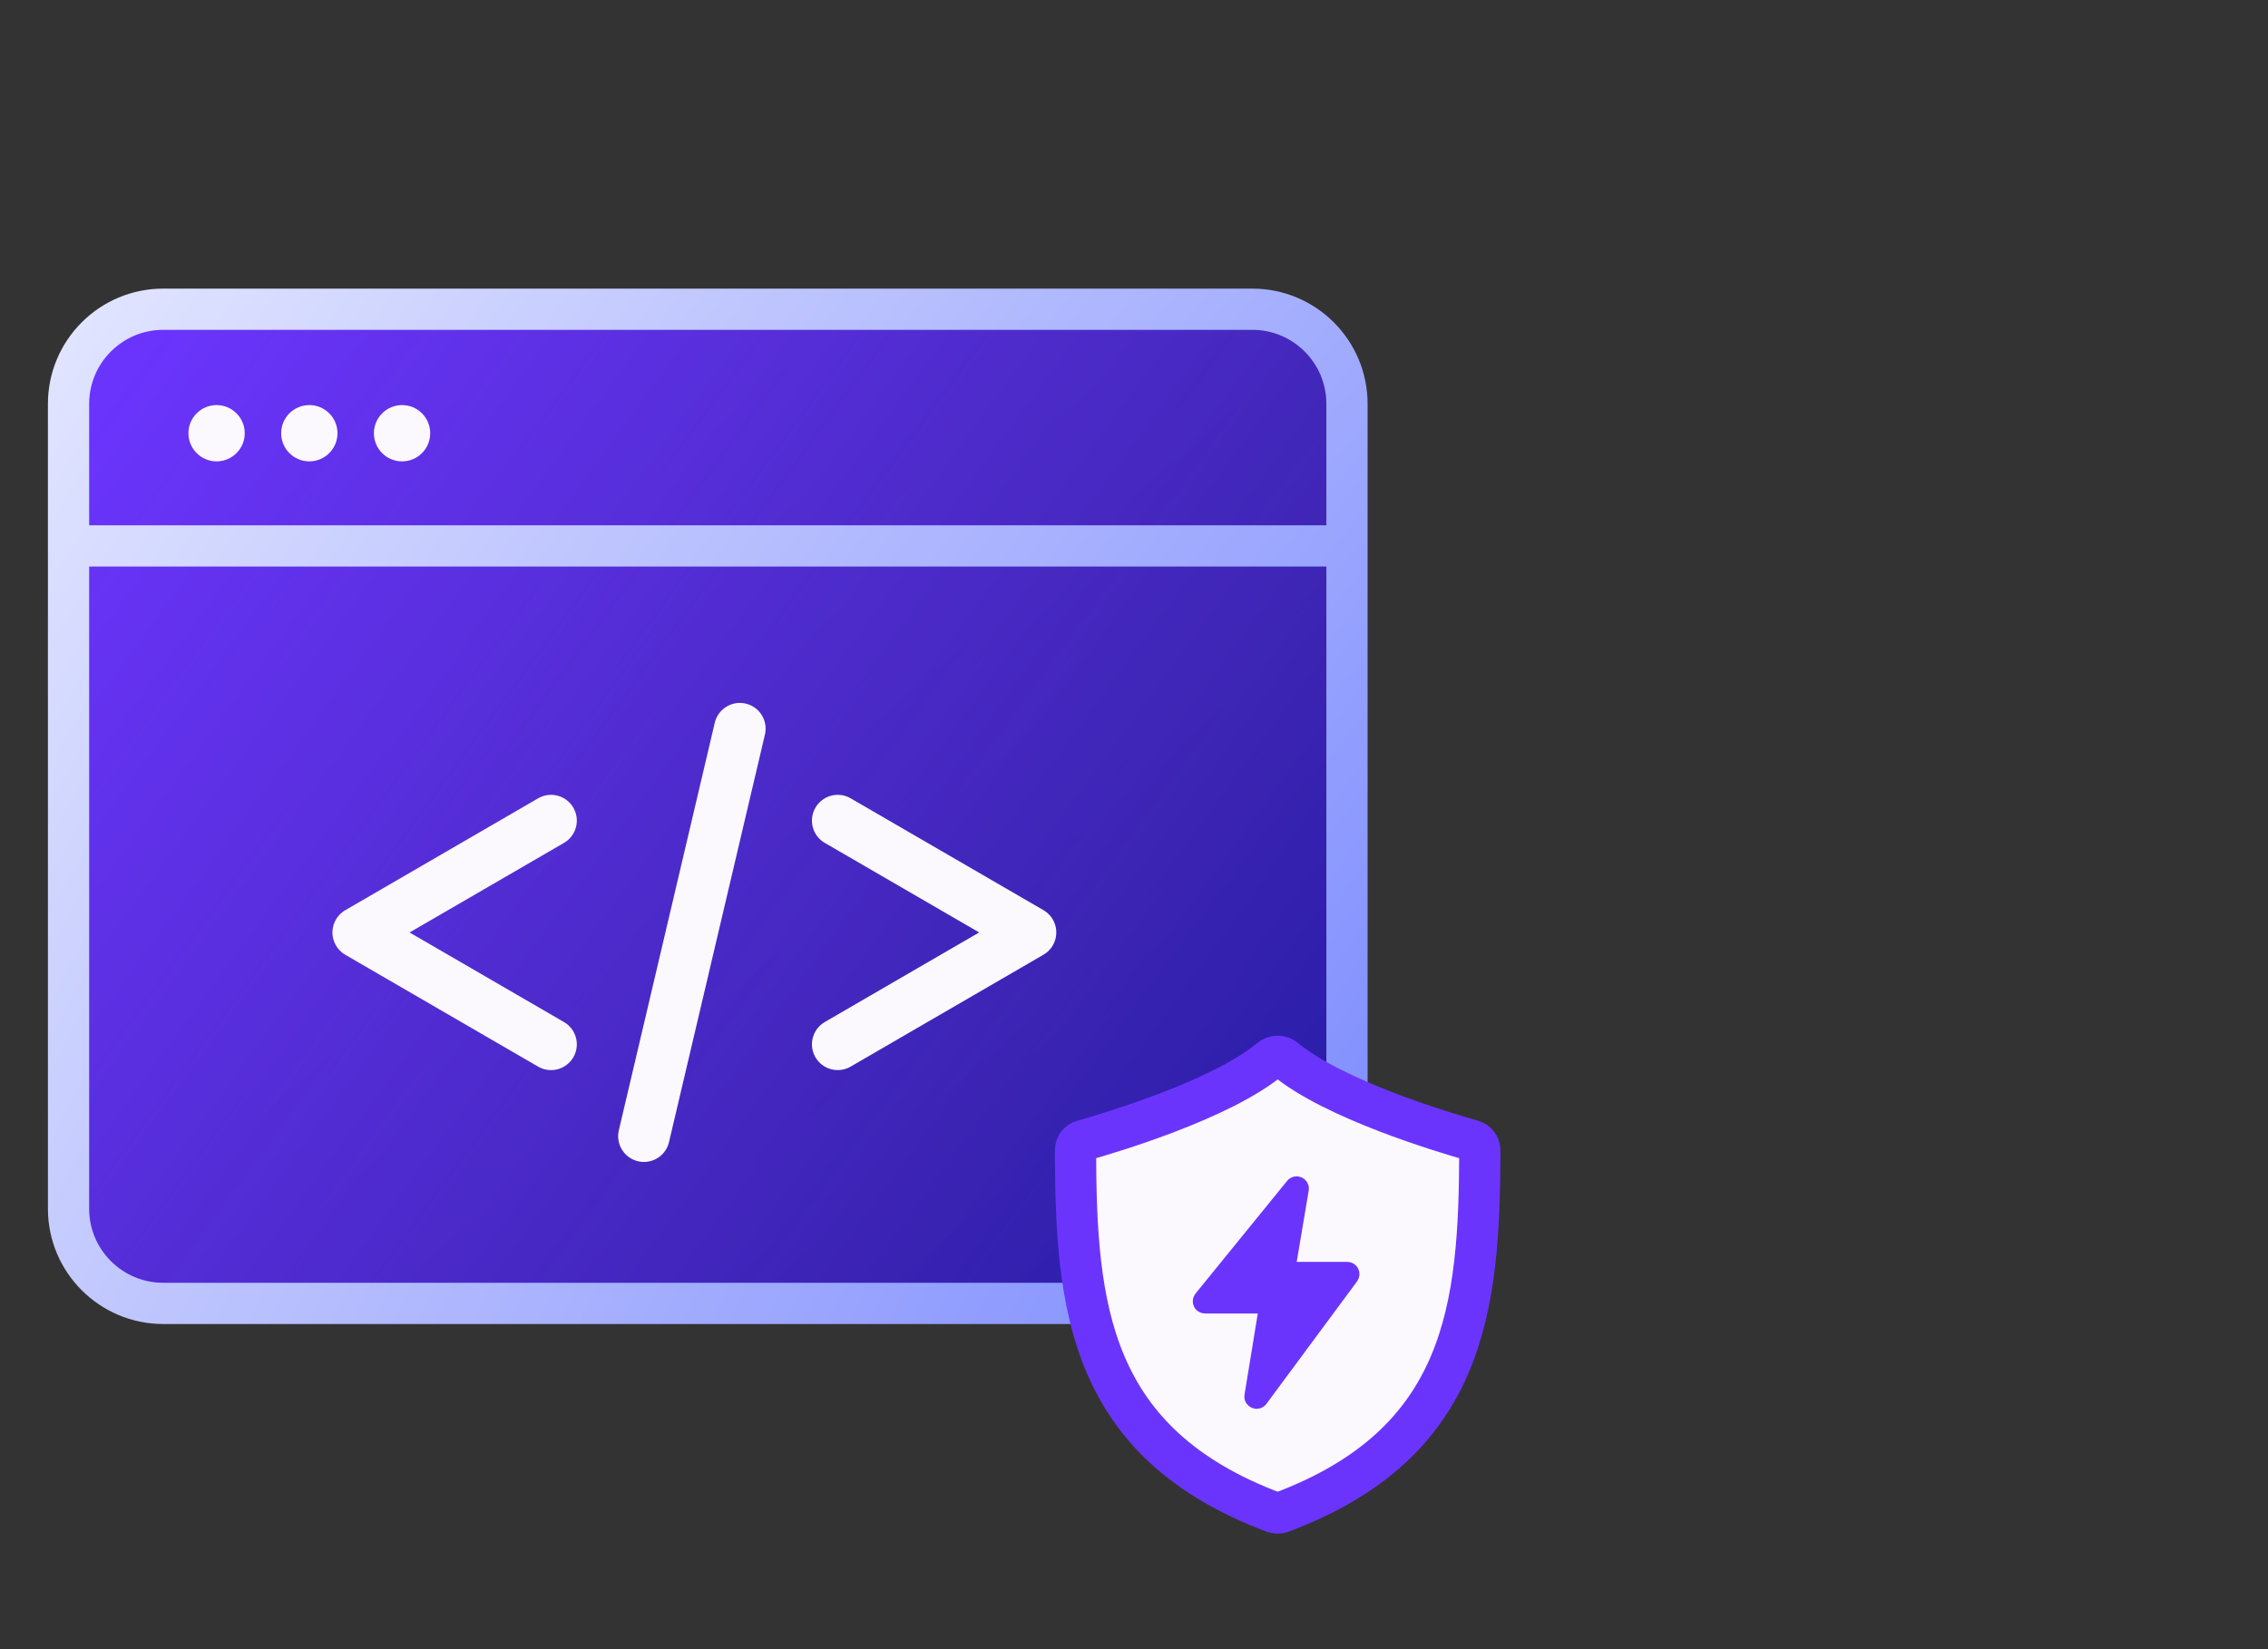 <?xml version="1.0" encoding="UTF-8"?>
<svg xmlns="http://www.w3.org/2000/svg" width="110" height="80" viewBox="0 0 110 80" fill="none">
  <rect x="0" y="0" width="110" height="80" fill="#333333" stroke="none"/>
  <path d="M3.324 19.593C3.324 17.056 5.381 15 7.917 15H60.737C63.274 15 65.33 17.056 65.33 19.593V26.483H3.324V19.593Z" fill="url(#paint0_linear_50_11300)"></path>
  <path d="M3.324 19.593C3.324 17.056 5.381 15 7.917 15H60.737C63.274 15 65.33 17.056 65.33 19.593V26.483H3.324V19.593Z" fill="url(#paint1_linear_50_11300)"></path>
  <path d="M65.33 26.483H3.324V58.634C3.324 61.17 5.381 63.227 7.917 63.227H60.679C63.248 63.227 65.33 61.144 65.33 58.576V26.483Z" fill="url(#paint2_linear_50_11300)"></path>
  <path d="M65.33 26.483H3.324V58.634C3.324 61.17 5.381 63.227 7.917 63.227H60.679C63.248 63.227 65.33 61.144 65.33 58.576V26.483Z" fill="url(#paint3_linear_50_11300)"></path>
  <path d="M65.33 26.483V19.593C65.33 17.056 63.274 15 60.737 15H7.917C5.381 15 3.324 17.056 3.324 19.593V26.483M65.33 26.483H3.324M65.33 26.483V58.576C65.33 61.144 63.248 63.227 60.679 63.227H7.917C5.381 63.227 3.324 61.17 3.324 58.634V26.483" stroke="url(#paint4_radial_50_11300)" stroke-width="2" stroke-linecap="round"></path>
  <path d="M26.726 50.66L17.374 45.234L26.726 39.807" stroke="#FCF9FE" stroke-width="2.5" stroke-linecap="round" stroke-linejoin="round"></path>
  <path d="M31.231 55.115L35.883 35.348" stroke="#FCF9FE" stroke-width="2.5" stroke-linecap="round"></path>
  <path d="M40.63 39.807L49.981 45.232L40.63 50.659" stroke="#FCF9FE" stroke-width="2.5" stroke-linecap="round" stroke-linejoin="round"></path>
  <path d="M11.87 21.016C11.87 21.77 11.258 22.381 10.504 22.381C9.75 22.381 9.139 21.77 9.139 21.016C9.139 20.262 9.75 19.65 10.504 19.65C11.258 19.65 11.87 20.262 11.87 21.016Z" fill="#FCF9FE"></path>
  <path d="M16.368 21.016C16.368 21.77 15.757 22.381 15.002 22.381C14.248 22.381 13.637 21.77 13.637 21.016C13.637 20.262 14.248 19.65 15.002 19.65C15.757 19.65 16.368 20.262 16.368 21.016Z" fill="#FCF9FE"></path>
  <path d="M20.866 21.016C20.866 21.77 20.255 22.381 19.5 22.381C18.746 22.381 18.135 21.77 18.135 21.016C18.135 20.262 18.746 19.65 19.5 19.65C20.255 19.65 20.866 20.262 20.866 21.016Z" fill="#FCF9FE"></path>
  <path d="M62.326 51.371C62.12 51.199 61.816 51.199 61.609 51.371C59.252 53.334 53.95 54.923 52.522 55.327C52.308 55.387 52.162 55.582 52.163 55.804C52.18 63.384 52.795 69.997 61.797 73.368C61.905 73.409 62.03 73.409 62.139 73.368C71.14 69.997 71.755 63.384 71.773 55.804C71.773 55.582 71.627 55.387 71.413 55.327C69.986 54.923 64.684 53.334 62.326 51.371Z" fill="#FCF9FE" stroke="#6B34FD" stroke-width="2"></path>
  <path d="M62.716 57.515L58.27 62.985C58.152 63.13 58.255 63.347 58.443 63.347H61.177C61.314 63.347 61.419 63.47 61.397 63.605L60.726 67.713C60.689 67.944 60.986 68.069 61.124 67.881L65.522 61.937C65.631 61.79 65.526 61.582 65.344 61.582H62.716C62.579 61.582 62.474 61.459 62.497 61.323L63.108 57.692C63.146 57.467 62.86 57.338 62.716 57.515Z" fill="#6B34FD" stroke="#6B34FD" stroke-width="0.741" stroke-linecap="round" stroke-linejoin="round"></path>
  <defs>
    <linearGradient id="paint0_linear_50_11300" x1="-30.436" y1="31.481" x2="35.185" y2="106.404" gradientUnits="userSpaceOnUse">
      <stop offset="0.165" stop-color="#1C2069"></stop>
      <stop offset="0.959" stop-color="#121185"></stop>
    </linearGradient>
    <linearGradient id="paint1_linear_50_11300" x1="-7.344" y1="17.901" x2="136.104" y2="123.128" gradientUnits="userSpaceOnUse">
      <stop offset="0.059" stop-color="#6B34FD"></stop>
      <stop offset="0.372" stop-color="#6B34FD" stop-opacity="0.43"></stop>
      <stop offset="0.627" stop-color="#1922FA" stop-opacity="0.13"></stop>
    </linearGradient>
    <linearGradient id="paint2_linear_50_11300" x1="-30.436" y1="31.481" x2="35.185" y2="106.404" gradientUnits="userSpaceOnUse">
      <stop offset="0.165" stop-color="#1C2069"></stop>
      <stop offset="0.959" stop-color="#121185"></stop>
    </linearGradient>
    <linearGradient id="paint3_linear_50_11300" x1="-7.344" y1="17.901" x2="136.104" y2="123.128" gradientUnits="userSpaceOnUse">
      <stop offset="0.059" stop-color="#6B34FD"></stop>
      <stop offset="0.372" stop-color="#6B34FD" stop-opacity="0.43"></stop>
      <stop offset="0.627" stop-color="#1922FA" stop-opacity="0.13"></stop>
    </linearGradient>
    <radialGradient id="paint4_radial_50_11300" cx="0" cy="0" r="1" gradientUnits="userSpaceOnUse" gradientTransform="translate(96.333 73.561) rotate(-145.62) scale(132.174 256.589)">
      <stop stop-color="#5467FD"></stop>
      <stop offset="1" stop-color="white"></stop>
    </radialGradient>
  </defs>
</svg>
